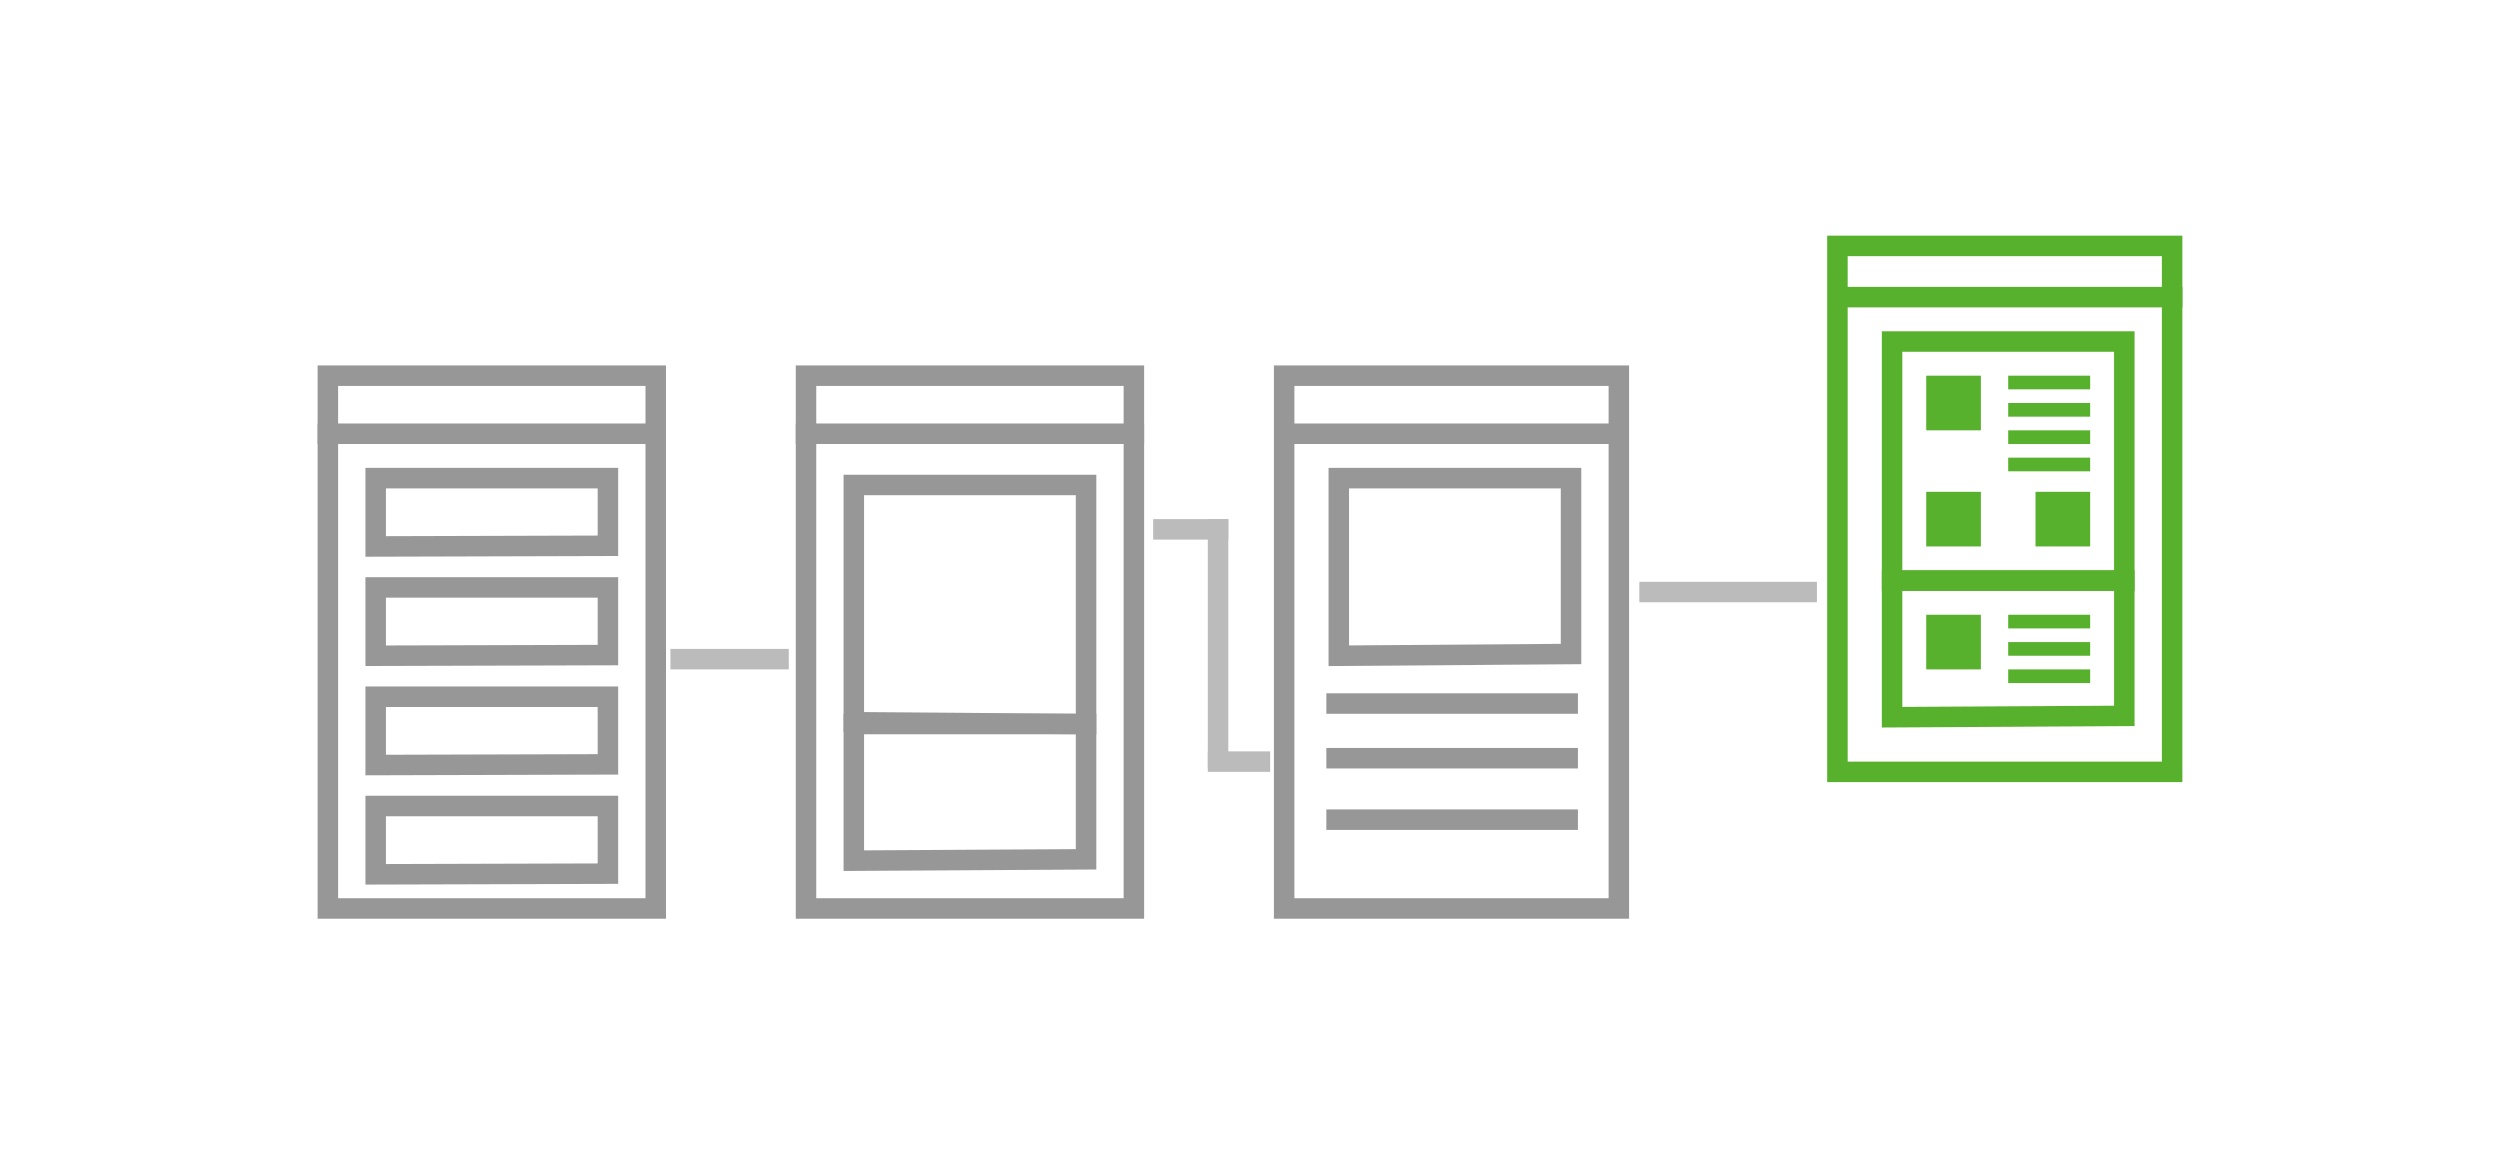<?xml version="1.0" encoding="UTF-8"?>
<svg width="366px" height="169px" viewBox="0 0 366 169" version="1.1" xmlns="http://www.w3.org/2000/svg" xmlns:xlink="http://www.w3.org/1999/xlink">
    <!-- Generator: Sketch 61 (89581) - https://sketch.com -->
    <title>illusration2</title>
    <desc>Created with Sketch.</desc>
    <g id="Page-1" stroke="none" stroke-width="1" fill="none" fill-rule="evenodd">
        <g id="Leobit_Export(.web-dev)_24\01\20@2x" transform="translate(-655, -2219)">
            <g id="how-everything-is-going" transform="translate(655, 1760)">
                <g id="Stage2" transform="translate(0, 459)">
                    <g id="illusration2">
                        <rect id="Rectangle-Copy-16" fill="" x="0" y="0" width="366" height="169"></rect>
                        <g id="Group-27" transform="translate(48, 36)">
                            <g id="Group-24" transform="translate(0, 19)" stroke-width="3">
                                <g id="Group-14">
                                    <polygon id="Path-4-Copy-55" stroke="#979797" points="77 50.734 77 16 111 16 111 51"></polygon>
                                    <polygon id="Path-4-Copy-56" stroke="#979797" points="77 71 77 51 111 51 111 70.805"></polygon>
                                    <polygon id="Path-4-Copy-24" stroke="#979797" points="70 78 70 -1.08246745e-15 118 0 118 78"></polygon>
                                    <polygon id="Path-4-Copy-18" stroke="#979797" points="7 57 7 47 41 47 41 56.902"></polygon>
                                    <polygon id="Path-4-Copy-19" stroke="#979797" points="7 73 7 63 41 63 41 72.902"></polygon>
                                    <polygon id="Path-4-Copy-27" stroke="#979797" points="7 41 7 31 41 31 41 40.902"></polygon>
                                    <polygon id="Path-4-Copy-28" stroke="#979797" points="7 25 7 15 41 15 41 24.902"></polygon>
                                    <polygon id="Path-4-Copy-50" stroke="#979797" points="148 41 148 15 182 15 182 40.746"></polygon>
                                    <line x1="147.677" y1="56" x2="181.509" y2="56" id="Line-7-Copy" stroke="#979797" stroke-linecap="square"></line>
                                    <line x1="147.677" y1="65" x2="181.509" y2="65" id="Line-7-Copy-2" stroke="#979797" stroke-linecap="square"></line>
                                    <polygon id="Path-4-Copy-7" stroke="#979797" points="0 78 7.49400542e-15 -1.08246745e-15 48 0 48 78"></polygon>
                                    <line x1="0" y1="8.5" x2="47.5" y2="8.5" id="Line-6" stroke="#979797" stroke-linecap="square"></line>
                                    <line x1="140.338" y1="8.5" x2="188.669" y2="8.5" id="Line-6-Copy-3" stroke="#979797" stroke-linecap="square"></line>
                                    <line x1="122.323" y1="22.5" x2="130.323" y2="22.5" id="Line-6-Copy-8" stroke="#BBBBBB" stroke-linecap="square"></line>
                                    <line x1="130.323" y1="56.5" x2="136.452" y2="56.5" id="Line-6-Copy-13" stroke="#BBBBBB" stroke-linecap="square"></line>
                                    <line x1="130.323" y1="22.5" x2="130.323" y2="56" id="Line-6-Copy-12" stroke="#BBBBBB" stroke-linecap="square"></line>
                                    <polygon id="Path-4-Copy-12" stroke="#979797" points="140 78 140 -1.08246745e-15 189 0 189 78"></polygon>
                                    <line x1="147.677" y1="48" x2="181.509" y2="48" id="Line-7" stroke="#979797" stroke-linecap="square"></line>
                                    <line x1="51.65" y1="41.5" x2="65.976" y2="41.5" id="Line-6-Copy-14" stroke="#BBBBBB" stroke-linecap="square"></line>
                                    <line x1="70" y1="8.5" x2="118" y2="8.5" id="Line-6-Copy-7" stroke="#979797" stroke-linecap="square"></line>
                                </g>
                                <line x1="193.5" y1="31.674" x2="216.5" y2="31.674" id="Line-6-Copy-9" stroke="#BBBBBB" stroke-linecap="square"></line>
                            </g>
                            <line x1="222" y1="7.5" x2="270" y2="7.5" id="Line-6-Copy-4" stroke="#57B12D" stroke-width="3" stroke-linecap="square"></line>
                            <polygon id="Path-4-Copy-13" stroke="#57B12D" stroke-width="3" points="221 77 221 -1.06858966e-15 270 0 270 77"></polygon>
                            <g id="Group-25" transform="translate(229, 14)">
                                <polygon id="Path-4-Copy-54" stroke="#57B12D" stroke-width="3" points="0 55 5.30825384e-15 35 34 35 34 54.805"></polygon>
                                <rect id="Rectangle" fill="#57B12D" x="5" y="5" width="8" height="8"></rect>
                                <rect id="Rectangle-Copy-17" fill="#57B12D" x="5" y="22" width="8" height="8"></rect>
                                <rect id="Rectangle-Copy-40" fill="#57B12D" x="21" y="22" width="8" height="8"></rect>
                                <rect id="Rectangle-Copy-41" fill="#57B12D" x="5" y="40" width="8" height="8"></rect>
                                <rect id="Rectangle-Copy-37" fill="#57B12D" x="17" y="5" width="12" height="2"></rect>
                                <rect id="Rectangle-Copy-42" fill="#57B12D" x="17" y="40" width="12" height="2"></rect>
                                <rect id="Rectangle-Copy-38" fill="#57B12D" x="17" y="9" width="12" height="2"></rect>
                                <rect id="Rectangle-Copy-43" fill="#57B12D" x="17" y="44" width="12" height="2"></rect>
                                <rect id="Rectangle-Copy-44" fill="#57B12D" x="17" y="48" width="12" height="2"></rect>
                                <rect id="Rectangle-Copy-39" fill="#57B12D" x="17" y="13" width="12" height="2"></rect>
                                <rect id="Rectangle-Copy-39" fill="#57B12D" x="17" y="17" width="12" height="2"></rect>
                                <polygon id="Path-4-Copy-53" stroke="#57B12D" stroke-width="3" points="0 35 5.30825384e-15 -4.99600361e-16 34 0 34 35"></polygon>
                            </g>
                        </g>
                    </g>
                </g>
            </g>
        </g>
    </g>
</svg>